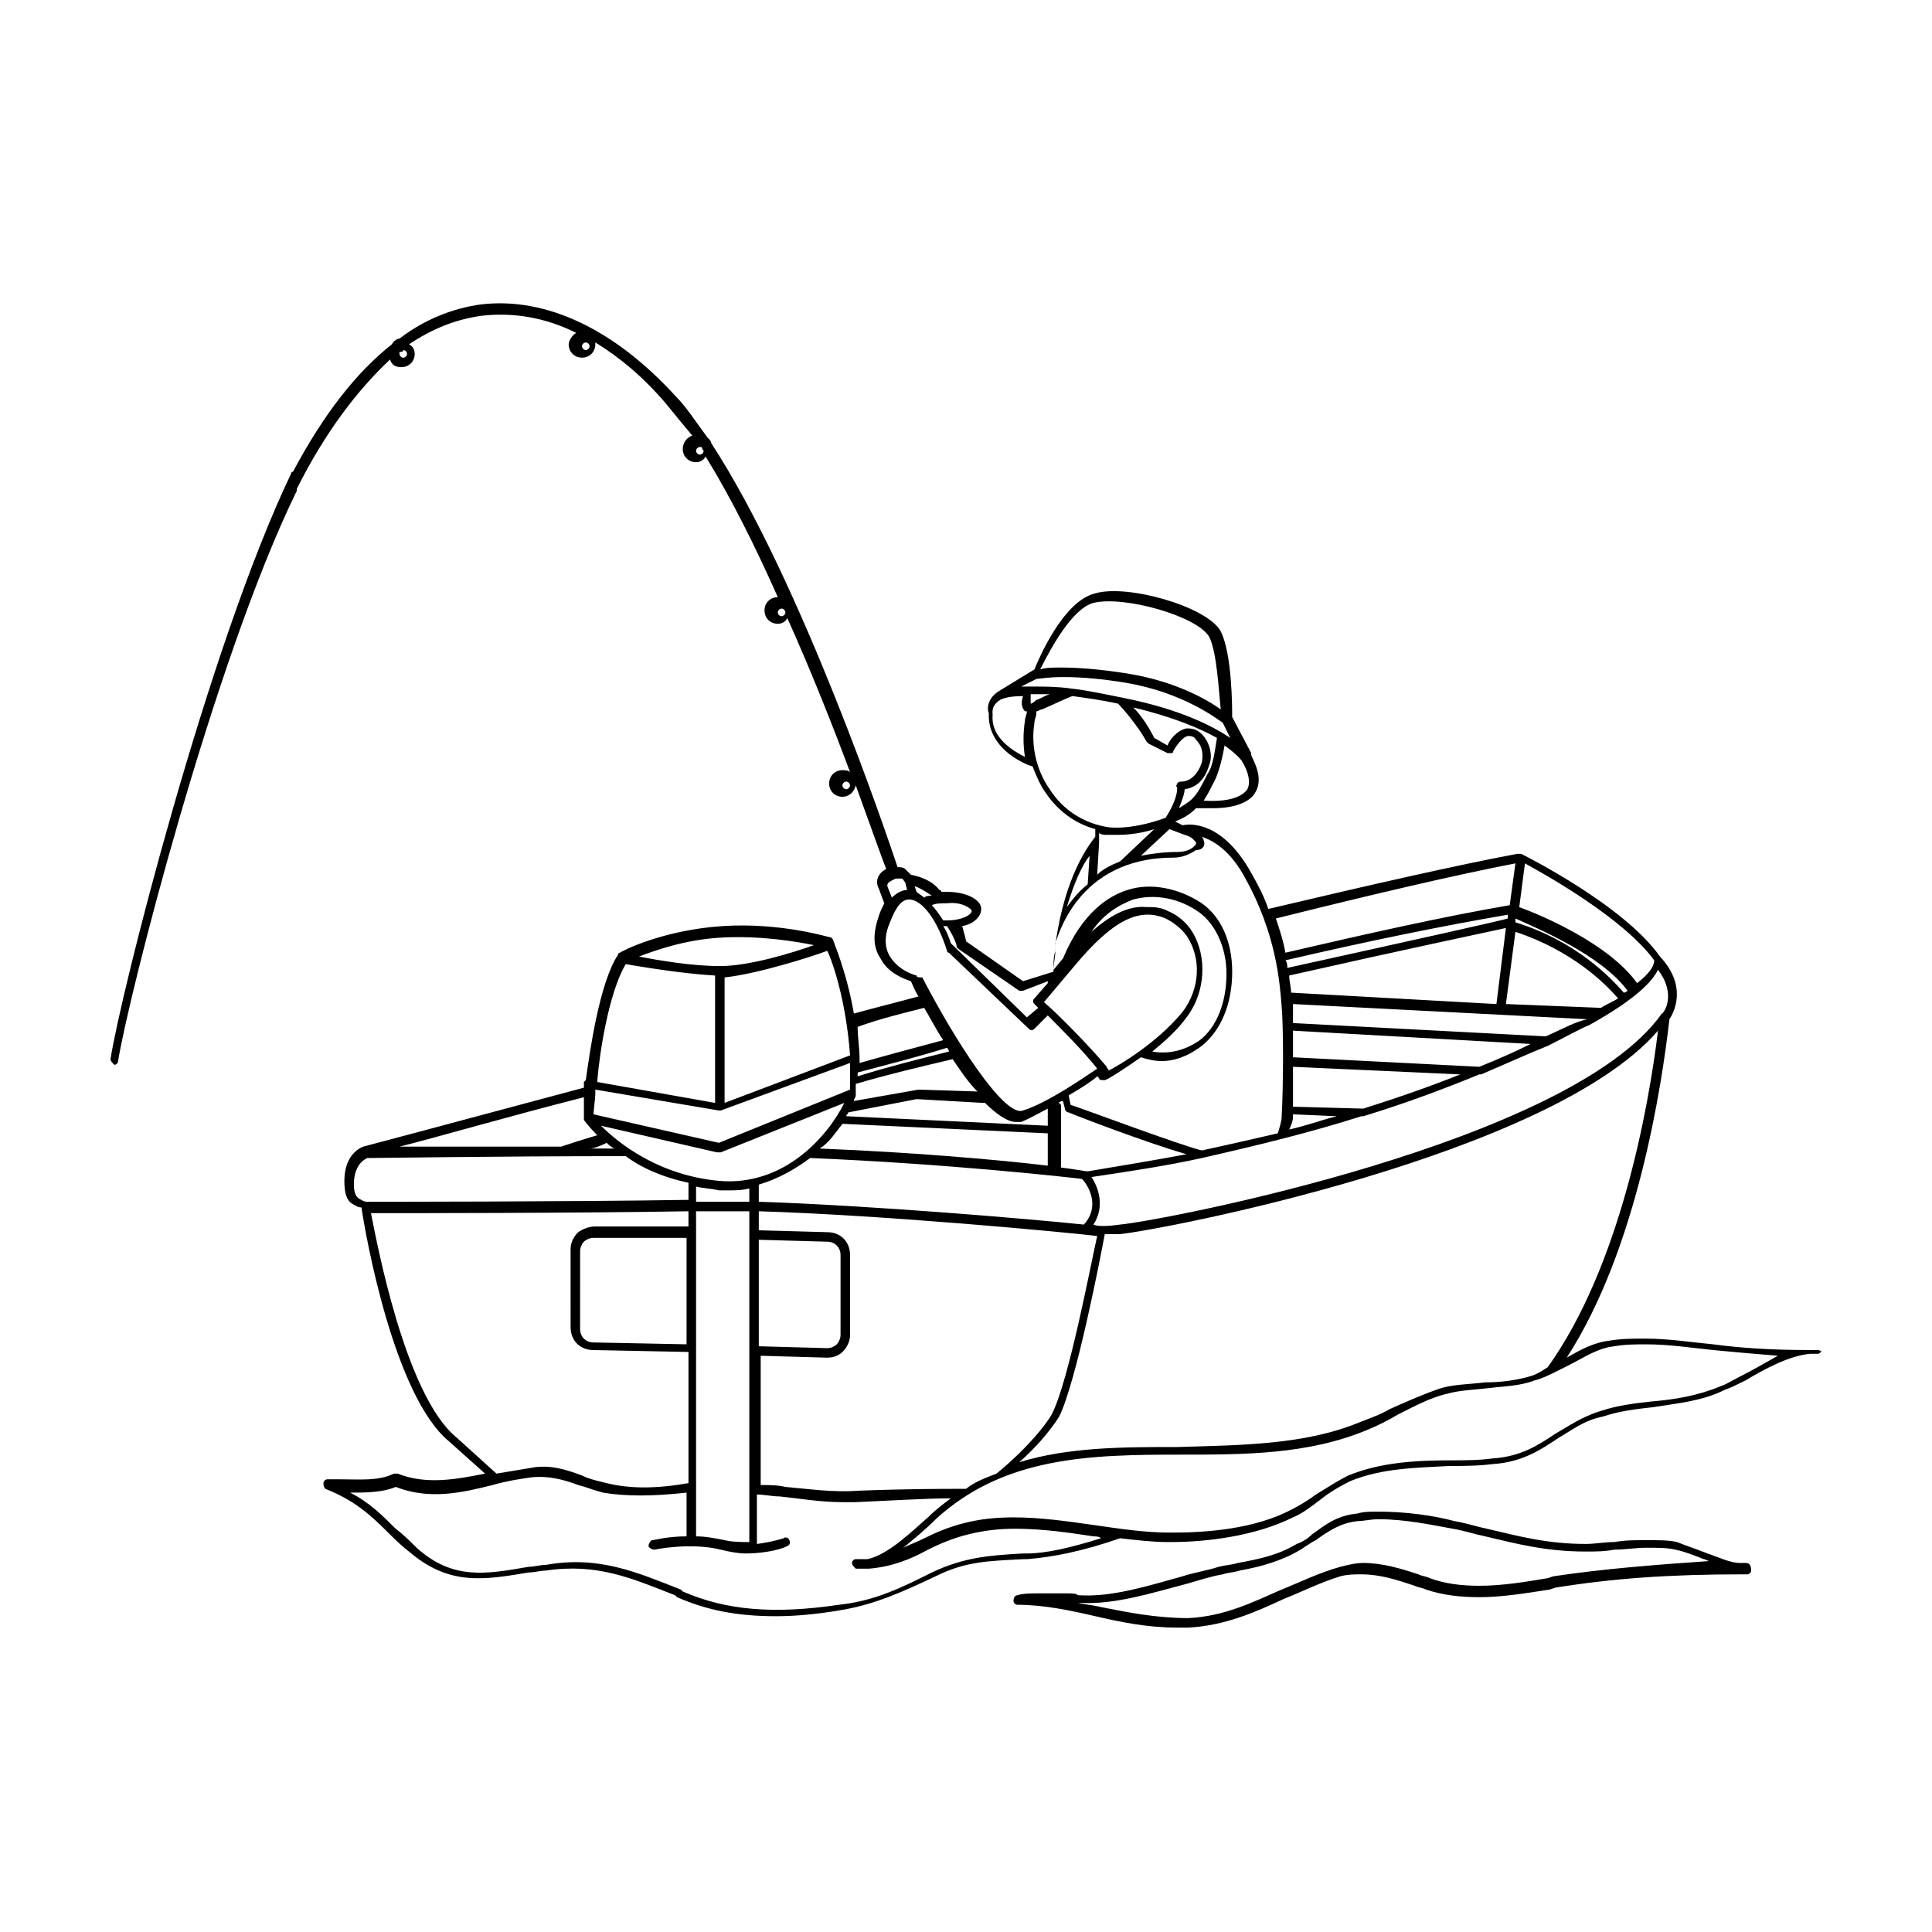 <?xml version="1.0" encoding="UTF-8"?>
<!-- Uploaded to: ICON Repo, www.iconrepo.com, Generator: ICON Repo Mixer Tools -->
<svg fill="#000000" width="800px" height="800px" version="1.1" viewBox="144 144 512 512" xmlns="http://www.w3.org/2000/svg">
 <g>
  <path d="m625.71 501.77h-2.519c-9.574 0-17.633-0.504-25.191-1.512-5.543-0.504-11.586-1.512-18.137-1.512-3.023 0-6.047 0-9.07 0.504-4.535 0.504-8.062 2.519-11.586 4.535 18.641-28.719 25.191-72.043 27.207-89.68 1.008-1.512 5.039-8.566-2.519-16.625-9.574-13.602-35.77-26.703-36.777-27.207h-0.504-0.504c-16.121 3.023-38.289 8.062-66 14.609-1.008-3.023-2.519-6.047-4.535-9.574-7.559-13.602-16.121-13.098-18.137-12.594l-2.016-1.004c2.519-1.008 4.031-2.016 5.543-3.527h4.535c5.543 0 9.574-1.512 11.082-4.031 2.519-4.031-0.504-8.566-1.008-10.078v-0.504l-5.039-9.574c0-2.519 0-16.625-3.023-22.672-3.527-6.551-24.688-12.594-33.25-10.078-8.566 2.016-15.113 17.633-16.121 20.152l-9.07 5.543c-3.527 2.016-3.527 5.039-3.023 6.047-0.504 10.078 11.082 14.105 11.586 14.105 1.008 2.519 2.016 5.039 3.527 7.055 3.023 4.535 7.559 8.062 13.098 9.574v2.016c-1.512 2.016-8.062 10.078-10.578 28.719v1.512c0 1.512-0.504 3.527-0.504 5.543l-8.059 2.516-15.113-10.578c0-0.504-0.504-2.016-1.008-4.031 3.023-0.504 5.039-2.519 5.039-4.535 0-2.519-4.031-4.535-9.07-4.535h-1.512s0-0.504-0.504-0.504c-2.016-2.519-5.039-3.527-7.559-4.031-0.504-0.504-1.008-1.008-1.512-1.512-0.504-0.504-1.512-0.504-2.016-0.504-3.023-9.07-25.695-76.074-49.375-112.35 0-0.504-0.504-1.008-1.008-1.512-3.023-4.031-5.543-8.062-8.566-11.082-16.121-17.633-34.258-26.199-51.387-24.184-7.559 1.008-15.113 4.031-21.664 9.07-0.504 0-1.512 0.504-2.016 1.512-9.574 7.559-18.137 18.641-26.199 33.754 0 0-0.504 0-0.504 0.504-22.164 46.352-45.336 138.55-47.855 155.17 0 0.504 0.504 1.008 1.008 1.512 0.504 0 1.008-0.504 1.008-1.008 2.519-16.121 25.191-105.8 47.359-151.14v-0.504c7.559-15.113 16.121-26.199 24.688-34.258 0.504 1.512 1.512 2.016 3.023 2.016 2.016 0 3.527-1.512 3.527-3.527 0-1.008-0.504-2.016-1.512-2.519 6.047-4.031 12.09-6.551 19.145-7.559 8.566-1.008 17.129 0.504 25.191 4.535-1.008 0.504-2.016 2.016-2.016 3.023 0 2.016 1.512 3.527 3.527 3.527s3.527-1.512 3.527-3.527v-0.504c6.551 4.031 12.594 9.07 18.641 16.121 2.016 2.519 4.535 5.543 7.055 8.566-1.512 0.504-2.519 2.016-2.519 3.527 0 2.016 1.512 3.527 3.527 3.527 1.008 0 2.016-0.504 2.519-1.512 6.551 10.578 13.098 23.68 19.145 37.281-2.016 0-3.527 1.512-3.527 3.527s1.512 3.527 3.527 3.527c1.008 0 2.016-0.504 2.519-1.512 6.551 14.609 12.09 28.719 16.625 40.809-0.504-0.504-1.512-0.504-2.016-0.504-2.016 0-3.527 1.512-3.527 3.527 0 2.016 1.512 3.527 3.527 3.527 1.512 0 3.023-1.008 3.527-3.023 4.031 11.082 7.055 19.648 8.062 22.168-2.016 1.008-3.023 3.023-2.016 5.039l1.512 4.031c-0.504 1.008-1.008 2.016-1.512 3.527-1.512 4.535-1.512 8.062 0.504 11.082 2.016 4.031 6.551 5.543 8.062 6.047 0.504 1.008 1.008 2.519 2.016 4.031-5.543 1.512-11.586 3.023-17.129 4.535-2.016-11.586-5.543-19.145-5.543-19.648l-0.504-0.504c-0.504 0-13.098-4.031-28.719-3.023-15.617 1.008-26.703 6.551-27.207 7.055 0 0-0.504 0-0.504 0.504-5.039 7.559-7.559 26.199-8.566 33.25l-0.504 0.504v1.512c-33.754 9.07-58.441 15.617-58.441 15.617s-5.039 1.512-5.039 9.07c0 3.023 0.504 5.039 2.016 6.047 1.008 0.504 1.512 1.008 2.519 1.008 1.008 7.055 8.566 49.879 23.176 61.969l9.574 8.566c-7.559 1.512-15.617 3.023-23.176 0h-1.008c-4.031 2.016-9.07 1.512-14.105 1.512h-3.527c-0.504 0-1.008 0.504-1.008 1.008 0 0.504 0 1.008 0.504 1.512 7.559 3.023 11.586 6.551 16.625 11.586 1.512 1.512 3.527 3.527 5.543 5.039 10.578 9.07 19.648 7.559 31.738 5.543 1.512 0 3.023-0.504 4.535-0.504 13.602-2.016 22.672 2.016 34.258 6.551l0.504 0.504c8.062 3.527 16.121 5.039 26.199 5.039 5.039 0 10.578-0.504 16.625-1.512 9.574-1.512 17.129-5.039 25.695-9.07 8.062-4.031 14.105-4.031 23.176-4.535h1.008c6.551-0.504 14.609-2.016 24.688-5.543 4.535 0.504 8.566 1.008 12.594 1.008h1.008c9.07 0 22.168-1.512 32.242-6.551 2.519-1.008 5.039-3.023 7.055-4.535 2.519-2.016 5.039-3.527 8.062-5.039 8.566-3.527 17.633-3.527 26.199-4.031 3.527 0 7.559 0 11.586-0.504 8.062-0.504 13.098-4.031 17.633-7.055 3.527-2.016 6.551-4.535 11.586-5.543 4.535-1.512 9.07-2.016 13.602-2.519 6.047-1.008 12.594-1.512 18.641-4.535 1.512-0.504 3.527-1.512 5.543-2.519 5.039-3.023 11.586-6.551 17.129-7.055h2.016c0.504 0 1.008-0.504 1.008-1.008-0.008 0.508-0.508 0.004-1.012 0.004zm-374.84-265c0.504 0 1.008 0.504 1.008 1.008 0 0.504-0.504 1.008-1.008 1.008s-1.008-0.504-1.008-1.008v-0.504c0.504 0 1.008 0 1.008-0.504zm48.367 0c-0.504 0-1.008-0.504-1.008-1.008 0-0.504 0.504-1.008 1.008-1.008 0.504 0 1.008 0.504 1.008 1.008 0 0.504-0.504 1.008-1.008 1.008zm51.891 70.531c-0.504 0-1.008-0.504-1.008-1.008 0-0.504 0.504-1.008 1.008-1.008s1.008 0.504 1.008 1.008c0 0.504-0.504 1.008-1.008 1.008zm17.129 45.848c-0.504 0-1.008-0.504-1.008-1.008 0-0.504 0.504-1.008 1.008-1.008 0.504 0 1.008 0.504 1.008 1.008 0 0.504-0.504 1.008-1.008 1.008zm180.87 155.68c-3.527 1.008-7.559 1.512-11.586 1.512-4.031 0.504-8.062 0.504-11.586 1.512-4.535 1.512-9.07 3.527-13.602 5.543-2.519 1.512-5.543 2.519-8.062 3.527-14.609 6.047-31.738 6.047-48.367 6.551-14.105 0-28.719 0-41.816 4.031 4.031-3.527 8.062-8.062 10.578-12.09 4.535-9.07 11.082-42.824 12.09-48.367h4.031c10.578-1.008 113.86-20.656 142.58-53.906-2.519 20.656-10.078 62.473-29.223 89.176-1.508 1-3.019 2.008-5.035 2.512zm-149.12 29.727s-0.504-0.504 0 0c-6.047 0-15.617 0-28.719 0.504-6.551 0.504-13.098-0.504-19.145-1.008-2.016-0.504-4.535-0.504-6.551-0.504v-34.258l17.633 0.504c1.512 0 3.023-0.504 4.031-1.512 1.008-1.008 2.016-2.519 2.016-4.535v-21.16c0-3.527-2.519-6.047-6.047-6.047l-18.137-0.504v-5.039c33.25 1.008 81.113 5.543 89.68 6.551-1.512 6.551-7.559 38.793-12.09 47.359-3.023 5.039-9.574 11.586-14.609 15.617-2.523 1.008-5.547 2.016-8.062 4.031zm-63.984 13.602c-2.519-0.504-5.039-1.008-7.559-1.008v-86.152h4.535 9.574v87.664c-2.016 0-4.535 0-6.551-0.504zm-9.574-51.891-25.191-0.504c-2.016 0-3.527-1.512-3.527-3.527l0.004-20.656c0-1.008 0.504-2.016 1.008-2.519 0.504-0.504 1.512-1.008 2.519-1.008h24.688l-0.004 28.215zm-21.664-53.406c0.504 0.504 1.008 1.008 2.016 1.512h-6.551c1.008 0 2.519-0.504 4.535-1.512v0zm-1.512-4.531 30.73 7.055h0.504 0.504l32.746-13.098c-4.535 9.07-16.121 22.168-33.25 20.656-16.117-1.516-26.699-10.082-31.234-14.613zm6.551-42.824c3.023 0.504 14.609 2.519 23.68 3.023v33.754l-31.234-5.543c0.5-7.055 3.019-23.68 7.555-31.234zm53.402-3.527c1.512 3.023 5.039 13.602 6.047 27.711l-33.25 12.594v-33.25c9.066-1.008 23.176-5.543 27.203-7.055zm62.473 39.801 0.504 2.016c0 0.504 0.504 1.008 1.008 1.008 1.008 0.504 20.656 8.062 31.234 11.082-8.062 1.512-17.129 3.023-26.199 4.535-0.504 0-3.023-0.504-7.055-1.008v-15.617-0.504c0-0.504 0-0.504-0.504-1.008-0.5 0 0.508-0.504 1.012-0.504zm5.543 32.746c-14.609-1.512-55.922-5.039-86.152-6.047v-4.535c5.039-1.512 9.574-4.031 13.602-7.055 36.273 1.512 68.016 5.039 72.043 5.543 1.516 1.516 5.043 7.055 0.508 12.094zm-129.48-34.258v-1.512l32.746 5.543h0.504l34.258-12.594v4.031 1.008 2.016l-34.758 14.102-33.25-7.559zm65.496 7.559 54.41 2.519v8.566c-12.594-1.512-35.266-3.527-60.457-4.535 2.519-1.516 4.031-4.035 6.047-6.551zm54.414-4.031v4.535l-53.402-2.519c0-0.504 0.504-0.504 0.504-1.008l18.137-3.527 17.633 1.008h0.504c3.023 3.023 6.047 5.039 8.062 5.039h1.512c2.516-1.008 5.035-2.519 7.051-3.527zm-34.262-5.039-17.129 3.023c0-0.504 0.504-1.008 0.504-1.512v-0.504-2.519c8.566-2.519 17.129-4.535 25.695-6.551 2.016 3.023 4.031 6.047 6.551 8.566zm8.062-10.074c-8.062 2.016-16.121 4.031-24.184 6.551v-1.008c7.559-2.016 15.617-4.031 23.68-6.551 0 0 0.504 0.504 0.504 1.008zm-60.961 36.777h2.519c2.016 0 3.527 0 5.543-0.504v3.527h-9.574-4.535v-4.031c2.016 0.504 4.031 0.504 6.047 1.008zm10.578 13.098 18.137 0.504c2.016 0 3.527 1.512 3.527 3.527v21.16c0 1.008-0.504 2.016-1.008 2.519-0.504 0.504-1.512 1.008-2.519 1.008l-18.137-0.504zm239.31-59.953c-24.184 34.258-132.5 54.914-143.59 55.922-3.527 0.504-6.047 0.504-7.055 0 3.023-4.535 1.512-9.574-0.504-12.594 10.078-1.512 20.152-3.023 29.223-5.039 15.617-3.527 29.727-7.055 42.32-11.082h0.504c11.586-3.527 22.168-7.559 30.73-11.082h0.504c7.055-3.023 12.594-5.543 17.633-7.559 5.039-2.519 8.566-4.535 11.082-5.543 12.594-7.055 16.625-11.586 18.137-14.609 5.039 6.547 1.516 11.586 1.012 11.586zm-79.102 25.191-18.641-0.504v-10.578l44.336 2.016c-7.555 3.019-16.121 6.043-25.695 9.066zm-19.145-30.734c0-1.512-0.504-3.023-0.504-4.535 31.234-7.055 52.898-11.586 57.434-12.594l-2.516 20.152zm49.879 19.648-49.375-2.519v-7.055l62.977 3.527c-4.031 2.019-8.562 4.031-13.602 6.047zm17.633-8.059-67.008-3.527v-4.535-0.504l78.09 4.031c-3.019 0.504-6.547 2.519-11.082 4.535zm14.609-7.559-25.191-1.008 2.519-19.145c15.113 5.039 23.68 13.602 27.207 17.633-1.512 1.008-3.023 1.512-4.535 2.519zm6.047-4.031c-3.527-4.031-12.594-13.602-28.719-18.641v-1.008c5.543 2.519 22.672 9.574 29.727 19.145 0 0-0.504 0.504-1.008 0.504zm-30.73-19.648c-1.512 0.504-24.184 5.543-58.441 13.098 0-0.504 0-1.512-0.504-2.016 21.664-5.039 41.312-9.07 58.945-12.09zm-56.934 52.902v-1.008l11.586 0.504c-4.031 1.008-8.062 2.519-12.594 3.527 0.504-1.008 1.008-2.519 1.008-3.023zm95.727-41.816c0 0.504 0 2.519-4.535 6.047-7.559-10.578-25.695-18.137-31.234-20.152l1.512-11.586c5.539 3.019 26.195 14.605 34.258 25.691zm-36.781-25.695-1.512 11.082c-17.633 3.023-37.785 7.559-59.449 12.594-0.504-3.023-1.512-6.047-2.519-9.07 26.199-6.543 47.863-11.582 63.48-14.605zm-82.621-6.047c0-0.504-0.504-1.008-0.504-1.008 3.023 1.008 7.559 3.527 11.586 11.082 8.062 14.609 9.07 27.207 9.574 33.754 0.504 5.543 0.504 20.656 0 29.727 0 0.504-0.504 2.519-1.008 4.031-6.551 1.512-13.098 3.023-20.152 4.535-6.047-1.512-30.23-10.578-34.762-12.09l-0.504-2.519c3.527-2.016 6.551-4.031 7.559-5.039l0.504 0.504c0 0.504 0.504 0.504 1.008 0.504h0.504c0.504 0 4.535-2.519 9.574-6.047 1.512 0.504 3.527 1.008 5.543 1.008 3.023 0 6.551-1.008 10.578-4.031 5.039-4.031 8.062-11.082 8.062-19.648 0-8.062-3.023-14.609-8.062-18.137-6.047-4.031-13.602-5.543-19.648-3.527-5.039 1.512-12.09 6.047-17.129 18.137l-2.519 3.023c0-2.016 0-3.527 0.504-5.039v-2.016c0.504-1.008 5.543-22.672 31.234-22.672 2.519 0 4.535-1.008 6.047-2.016 2.012 0.004 2.512-1.508 2.012-2.516zm-42.32 42.824 8.062-9.574c10.078-12.09 17.129-15.617 24.184-12.594 2.016 1.008 4.031 2.519 5.543 4.535 4.031 6.047 3.527 14.105-1.008 20.152-6.551 8.062-16.625 14.105-19.648 15.617 0-0.504-0.504-0.504-0.504-1.008-5.043-6.043-13.609-14.609-16.629-17.129zm6.043-25.191c2.016-6.551 4.031-11.082 6.047-13.602l-0.504 7.559c-2.519 2.016-4.031 4.027-5.543 6.043zm6.551 6.551c3.023-4.535 7.055-7.055 11.082-8.566 5.543-1.512 12.09-0.504 17.633 3.527 4.031 3.023 7.055 9.07 7.055 16.121 0 7.559-2.519 14.105-7.055 17.633-5.039 3.527-9.574 3.527-12.594 3.023 3.023-2.519 6.551-5.543 9.07-9.07 5.039-6.551 5.543-16.121 1.512-22.672-1.512-2.519-4.031-4.535-6.551-5.543-2.016-1.008-3.527-1.008-5.543-1.008-5.035-0.5-10.074 2.523-14.609 6.555zm27.711-23.68c0 0.504 0 0.504-0.504 1.008-1.008 1.008-2.519 1.512-4.535 1.512-3.527 0-7.055 0.504-9.574 1.008l7.559-7.055 4.031 1.512c2.016 0.504 2.519 1.512 3.023 2.016zm1.512-28.715c-1.512-1.512-3.023-1.512-4.031-1.512-2.519 0.504-4.535 3.023-5.039 4.535l-3.527-2.016c-1.512-3.023-3.527-6.047-5.543-8.062 10.578 2.519 17.633 5.543 22.168 8.062-0.504 3.023-1.008 7.559-2.519 9.574-1.512 3.023-2.519 5.039-4.031 6.551-1.008 1.008-2.016 1.512-3.527 2.519 1.008-2.519 1.512-4.031 1.512-5.039 3.527-0.504 5.543-3.023 6.551-6.551 1.008-2.523 0-6.047-2.012-8.062zm10.578 7.051s3.023 4.535 1.512 7.559c-1.008 1.512-4.031 3.527-11.586 3.023 1.008-1.512 2.016-3.527 3.023-5.543s2.016-6.047 2.519-9.07c3.523 2.519 4.531 4.031 4.531 4.031zm-39.297-41.816c8.062-2.016 27.711 3.527 30.73 9.07 2.016 4.031 2.519 14.609 3.023 19.145-3.527-2.519-12.09-7.559-25.188-9.574-6.551-1.008-12.09-1.512-17.129-1.512-2.519 0-4.031 0-5.543 0.504 3.023-6.043 8.562-16.121 14.105-17.633zm-15.113 20.152c0.504 0 3.023-0.504 7.055-0.504 5.039 0 10.578 0.504 16.625 1.512 15.113 2.519 24.184 9.574 25.695 10.578l2.016 4.031c-4.535-3.023-13.098-7.559-28.215-10.578-5.039-1.008-9.574-2.016-14.105-2.519-3.527-0.504-7.055-0.504-9.574-0.504h-3.527zm-1.512 6.551v-2.016-0.504h1.008 4.031c-1.512 0.504-3.023 1.512-3.527 1.512-1.008 1.008-1.512 1.008-1.512 1.008zm-10.078 3.023v0c0-0.504-0.504-2.519 2.016-4.031 0 0 1.512-1.008 6.047-1.008-0.504 1.512-0.504 3.023 0.504 4.031h0.504c0 1.008-0.504 1.512-0.504 2.519-0.504 3.023-0.504 6.551 0 9.574-3.023-1.516-9.07-5.039-8.566-11.086zm15.117 19.648c-3.527-5.039-5.039-11.586-4.031-17.633 0-1.008 0.504-1.512 0.504-2.519v-0.504c0.504 0 1.008-0.504 1.512-0.504 3.527-1.512 6.551-3.023 8.062-3.527 3.527 0.504 7.559 1.008 12.09 2.016 1.008 1.008 5.039 5.543 7.559 10.078l0.504 0.504 5.039 2.519h1.008c0.504 0 0.504-0.504 0.504-0.504 0.504-1.008 2.519-4.031 4.031-4.031 0.504 0 1.512 0 2.016 1.008 1.512 1.512 2.016 3.527 1.512 6.047-1.008 3.023-3.023 5.039-5.543 5.039-0.504 0-0.504 0-1.008 0.504 0 0.504-0.504 0.504 0 1.008 0 0 0.504 2.519-3.023 8.062-4.031 1.512-10.078 3.023-15.113 2.519-6.555-1.016-12.098-4.539-15.621-10.082zm15.113 12.09h3.023c3.023 0 6.551-0.504 9.574-1.512l-9.07 8.566c-2.519 1.008-4.535 2.016-6.047 3.527l0.504-8.566v-0.504-0.504-1.512c0.504 0.504 1.512 0.504 2.016 0.504zm-39.801 29.223c0 0.504 0 0.504 0.504 1.008l16.121 11.082h0.504 0.504l6.551-2.519v0.504l-3.527 4.031c-0.504 0.504-0.504 1.008 0 1.512l1.008 1.008-3.023 2.519-20.152-19.648c-0.504-1.512-1.008-3.023-2.016-4.535h1.008c2.016 3.023 2.519 5.039 2.519 5.039zm4.031-9.07c0 1.008-2.519 2.519-6.551 2.519h-1.008c-1.008-1.512-2.016-3.023-3.023-4.031 1.008-0.504 2.519-0.504 4.031-0.504 4.031-0.504 6.551 1.512 6.551 2.016zm-12.598-3.523c-0.504-0.504-1.512-1.008-2.016-1.512l-0.504-1.512c1.512 0.504 3.023 1.512 4.535 2.519-0.504 0-1.512 0-2.016 0.504zm-58.441-118.4c0 0.504-0.504 1.008-1.008 1.008s-1.008-0.504-1.008-1.008 0.504-1.008 1.008-1.008h0.504s0 0.504 0.504 1.008v0zm48.871 115.88c-0.504-1.008 0-1.512 1.008-2.016l1.008-0.504h1.512c0.504 0 0.504 0.504 1.008 1.008l0.504 2.016c-1.008 0-2.519 0.504-4.031 2.016zm7.555 23.172s-4.535-1.008-7.055-5.039c-1.512-2.519-1.512-5.543 0-9.07 1.008-2.519 2.519-6.047 5.039-6.047 3.527 0 7.559 5.543 10.078 13.602 0 0 0 0.504 0.504 0.504l21.16 20.152c0.504 0.504 1.008 0.504 1.512 0l3.527-3.527c3.527 3.527 9.574 9.574 13.098 14.105-3.023 2.016-13.098 9.07-19.648 11.082-5.039 2.016-18.641-19.648-26.703-35.266-1.008 0.008-1.512 0.008-1.512-0.496zm2.016 8.566c1.512 2.519 3.023 5.543 5.039 8.566-7.559 2.016-15.113 4.031-22.168 6.047v-1.008c0-3.023-0.504-5.543-0.504-8.566 5.543-2.016 11.586-3.527 17.633-5.039zm-53.402-18.641c10.078-0.504 19.145 1.008 24.184 2.016-5.543 2.016-17.129 5.543-24.688 5.543h-0.504c-7.055 0-16.121-1.512-21.16-2.519 4.031-1.512 12.09-4.535 22.168-5.039zm-36.777 47.863v0 0.504s1.512 2.016 3.527 4.031c-5.039 1.512-8.062 2.519-9.574 3.023h-0.504-0.504-41.816c10.078-2.519 27.207-7.559 48.871-13.098zm-60.961 17.633c0-5.039 2.519-6.551 3.527-7.055 3.023 0 34.762-0.504 68.016-0.504h0.504c4.031 3.023 9.574 5.543 16.625 7.055v4.535c-31.234 0.504-82.121 0.504-85.145 0.504 0 0-1.008 0-1.512-0.504-1.512-0.504-2.016-2.016-2.016-4.031zm4.531 7.555c8.566 0 54.914 0 84.137-0.504v4.031h-24.688c-1.512 0-3.023 0.504-4.535 1.512-1.008 1.008-2.016 2.519-2.016 4.535l0.004 20.656c0 3.527 2.519 6.047 6.047 6.047l25.191 0.504v34.762c-8.566 1.512-15.617 1.512-21.664 0-2.016-0.504-4.535-1.008-6.551-2.016-4.031-1.512-8.566-3.023-13.602-2.016-3.023 0.504-6.047 1.008-9.07 1.512l-10.578-9.574c-13.605-11.082-21.164-51.891-22.676-59.449zm173.82 90.184h-1.008c-9.07 0.504-15.617 1.008-24.184 5.039-8.062 4.031-15.113 7.559-24.688 8.566-17.129 2.519-29.727 1.512-41.312-3.527l-0.504-0.504c-11.586-4.535-21.664-9.07-35.77-6.551-1.512 0-3.023 0.504-4.535 0.504-11.586 2.016-20.152 3.527-29.727-5.039-2.016-2.016-3.527-3.527-5.543-5.039-3.527-3.527-7.055-7.055-12.09-9.574 4.031 0 8.566 0 12.09-1.512 9.07 3.527 17.633 1.512 25.695-0.504 3.527-1.008 6.551-1.512 10.078-2.016 4.535-0.504 8.566 0.504 12.594 2.016 2.016 0.504 4.535 1.512 6.551 2.016 6.047 1.008 13.098 1.008 22.168 0v11.59c-5.039 0-8.566 1.008-9.07 1.008-0.504 0-1.008 1.008-1.008 1.512s1.008 1.008 1.512 1.008c0 0 9.574-2.016 17.633 0 2.016 0.504 4.535 1.008 6.551 1.008 6.047 0 10.578-1.512 11.082-2.016 0.504 0 1.008-1.008 0.504-1.512 0-0.504-1.008-1.008-1.512-0.504 0 0-3.023 1.008-7.055 1.512v-13.098c2.016 0 4.031 0.504 6.047 0.504 5.039 0.504 10.578 1.512 16.625 1.512h3.527c11.082-0.504 19.145-1.008 25.191-1.008-2.016 1.512-4.031 3.023-6.047 5.039l0.004-0.004c-3.527 3.023-10.578 10.078-16.121 11.082h-2.016-1.008c-0.504 0-1.008 0.504-1.008 1.008s0.504 1.008 1.008 1.512h1.512 2.016c6.047-0.504 11.082-2.519 15.617-5.039 3.023-1.512 6.551-3.023 10.578-4.031 4.031-1.008 8.062-1.512 12.594-1.512 7.055 0 14.105 1.008 20.656 2.016 0.504 0 1.512 0 2.016 0.504-8.059 2.523-14.605 4.035-19.645 4.035zm188.93-46.855c-2.016 1.008-3.527 2.016-5.039 2.519-6.047 2.519-12.09 3.527-18.137 4.031-4.535 0.504-9.07 1.008-13.602 2.519-5.039 1.512-8.566 4.031-12.09 6.047-4.535 3.023-9.07 6.047-16.625 6.551-3.527 0.504-7.559 0.504-11.082 0.504-9.07 0-18.641 0.504-27.207 4.031-3.023 1.512-6.047 3.527-8.566 5.039-2.016 1.512-4.535 3.023-6.551 4.031-9.574 5.039-22.168 6.047-31.234 6.047h-1.008c-6.551 0-13.098-1.008-20.152-2.016-7.055-1.008-14.105-2.016-21.16-2.016-5.039 0-9.07 0.504-13.098 1.512-4.031 1.008-7.559 2.519-10.578 4.031-2.016 1.008-3.527 1.512-5.543 2.519 3.023-2.519 6.047-5.039 8.062-7.055l0.504-0.504c18.137-16.625 40.809-17.129 64.992-17.129 16.625 0 33.754 0 49.375-6.551 2.519-1.008 5.543-2.519 8.062-4.031 4.031-2.016 8.566-4.535 13.098-5.543 3.527-1.008 7.055-1.008 11.082-1.512 4.031-0.504 8.062-0.504 12.09-2.016 2.016-0.504 4.031-1.512 6.047-2.519 1.008-0.504 2.016-1.008 3.023-1.512 4.031-2.016 7.559-4.535 12.09-5.039 3.023-0.504 5.543-0.504 8.566-0.504 6.047 0 12.594 1.008 17.633 1.512 5.039 0.504 11.082 1.008 17.129 1.512-3.535 2.012-7.062 4.027-10.082 5.539z"/>
  <path d="m606.56 558.2h-1.512c-2.519 0-5.543-1.512-8.566-2.519-2.519-1.008-5.543-2.016-8.062-3.023-2.016-0.504-5.039-0.504-8.062-0.504-3.023 0-5.543 0-8.566 0.504-2.519 0-5.039 0.504-7.559 0.504-10.078 0-17.633-2.016-26.199-4.031-2.519-0.504-5.543-1.512-8.566-2.016-5.543-1.512-13.098-2.519-20.152-2.519-2.016 0-4.031 0-5.543 0.504-5.543 0.504-8.566 3.023-12.09 5.543-1.008 1.008-2.519 2.016-4.031 2.519-5.039 3.023-10.078 4.031-15.617 5.039-1.512 0.504-3.023 0.504-5.039 1.008-3.023 1.008-6.551 1.512-9.574 2.519-9.07 2.519-18.641 5.543-27.207 5.039h-0.504c-0.488-0.508-1.496-0.508-3.512-0.508h-3.527-3.527c-2.016 0-4.031 0-5.543 0.504-0.504 0-1.008 0.504-1.008 1.512 0 0.504 0.504 1.008 1.008 1.008 7.055 0 14.105 1.512 20.656 3.023 6.551 1.512 13.602 3.023 21.664 3.023h3.023c9.574-0.504 17.633-4.031 25.191-7.559 5.039-2.016 10.078-4.535 15.113-6.047 2.016-0.504 3.527-0.504 5.543-0.504 5.039 0 9.574 1.512 14.105 3.023 1.008 0.504 2.016 0.504 3.023 1.008 4.535 1.512 9.07 2.016 14.105 2.016 6.047 0 12.09-1.008 18.641-2.016l1.512-0.504c15.617-2.519 30.73-3.527 49.375-3.527h1.512c0.504 0 1.008-0.504 1.008-1.008 0-1.508-0.504-2.012-1.512-2.012zm-50.883 3.527-1.512 0.504c-6.047 1.008-12.09 2.016-18.137 2.016-4.535 0-9.07-0.504-13.098-2.016-1.008-0.504-2.016-0.504-3.023-1.008-4.535-1.512-9.574-3.023-14.609-3.023-2.016 0-4.031 0.504-6.047 1.008-5.543 1.512-10.578 4.031-15.617 6.047-8.062 3.527-15.113 7.055-24.688 7.559-8.566-0.004-16.121-1.516-23.68-3.027-2.016-0.504-3.527-0.504-5.543-1.008h0.504c9.07 0.504 18.641-2.519 28.215-5.039 3.527-1.008 6.551-2.016 9.574-2.519 1.512-0.504 3.023-0.504 4.535-1.008 5.543-1.008 11.082-2.519 16.121-5.543 1.512-1.008 3.023-2.016 4.031-2.519 3.527-2.519 6.551-4.535 11.082-5.039 1.512 0 3.527-0.504 5.543-0.504 7.055 0 14.105 1.512 19.648 2.519 3.023 0.504 6.047 1.512 8.566 2.016 8.566 2.016 16.121 4.031 26.703 4.031 2.519 0 5.039 0 7.559-0.504 3.023 0 5.543-0.504 8.566-0.504 3.023 0 5.543 0 7.559 0.504 2.519 0.504 5.039 1.512 7.559 2.519 0.504 0 1.008 0.504 1.512 0.504-14.621 1.012-27.723 2.019-41.324 4.035z"/>
 </g>
</svg>